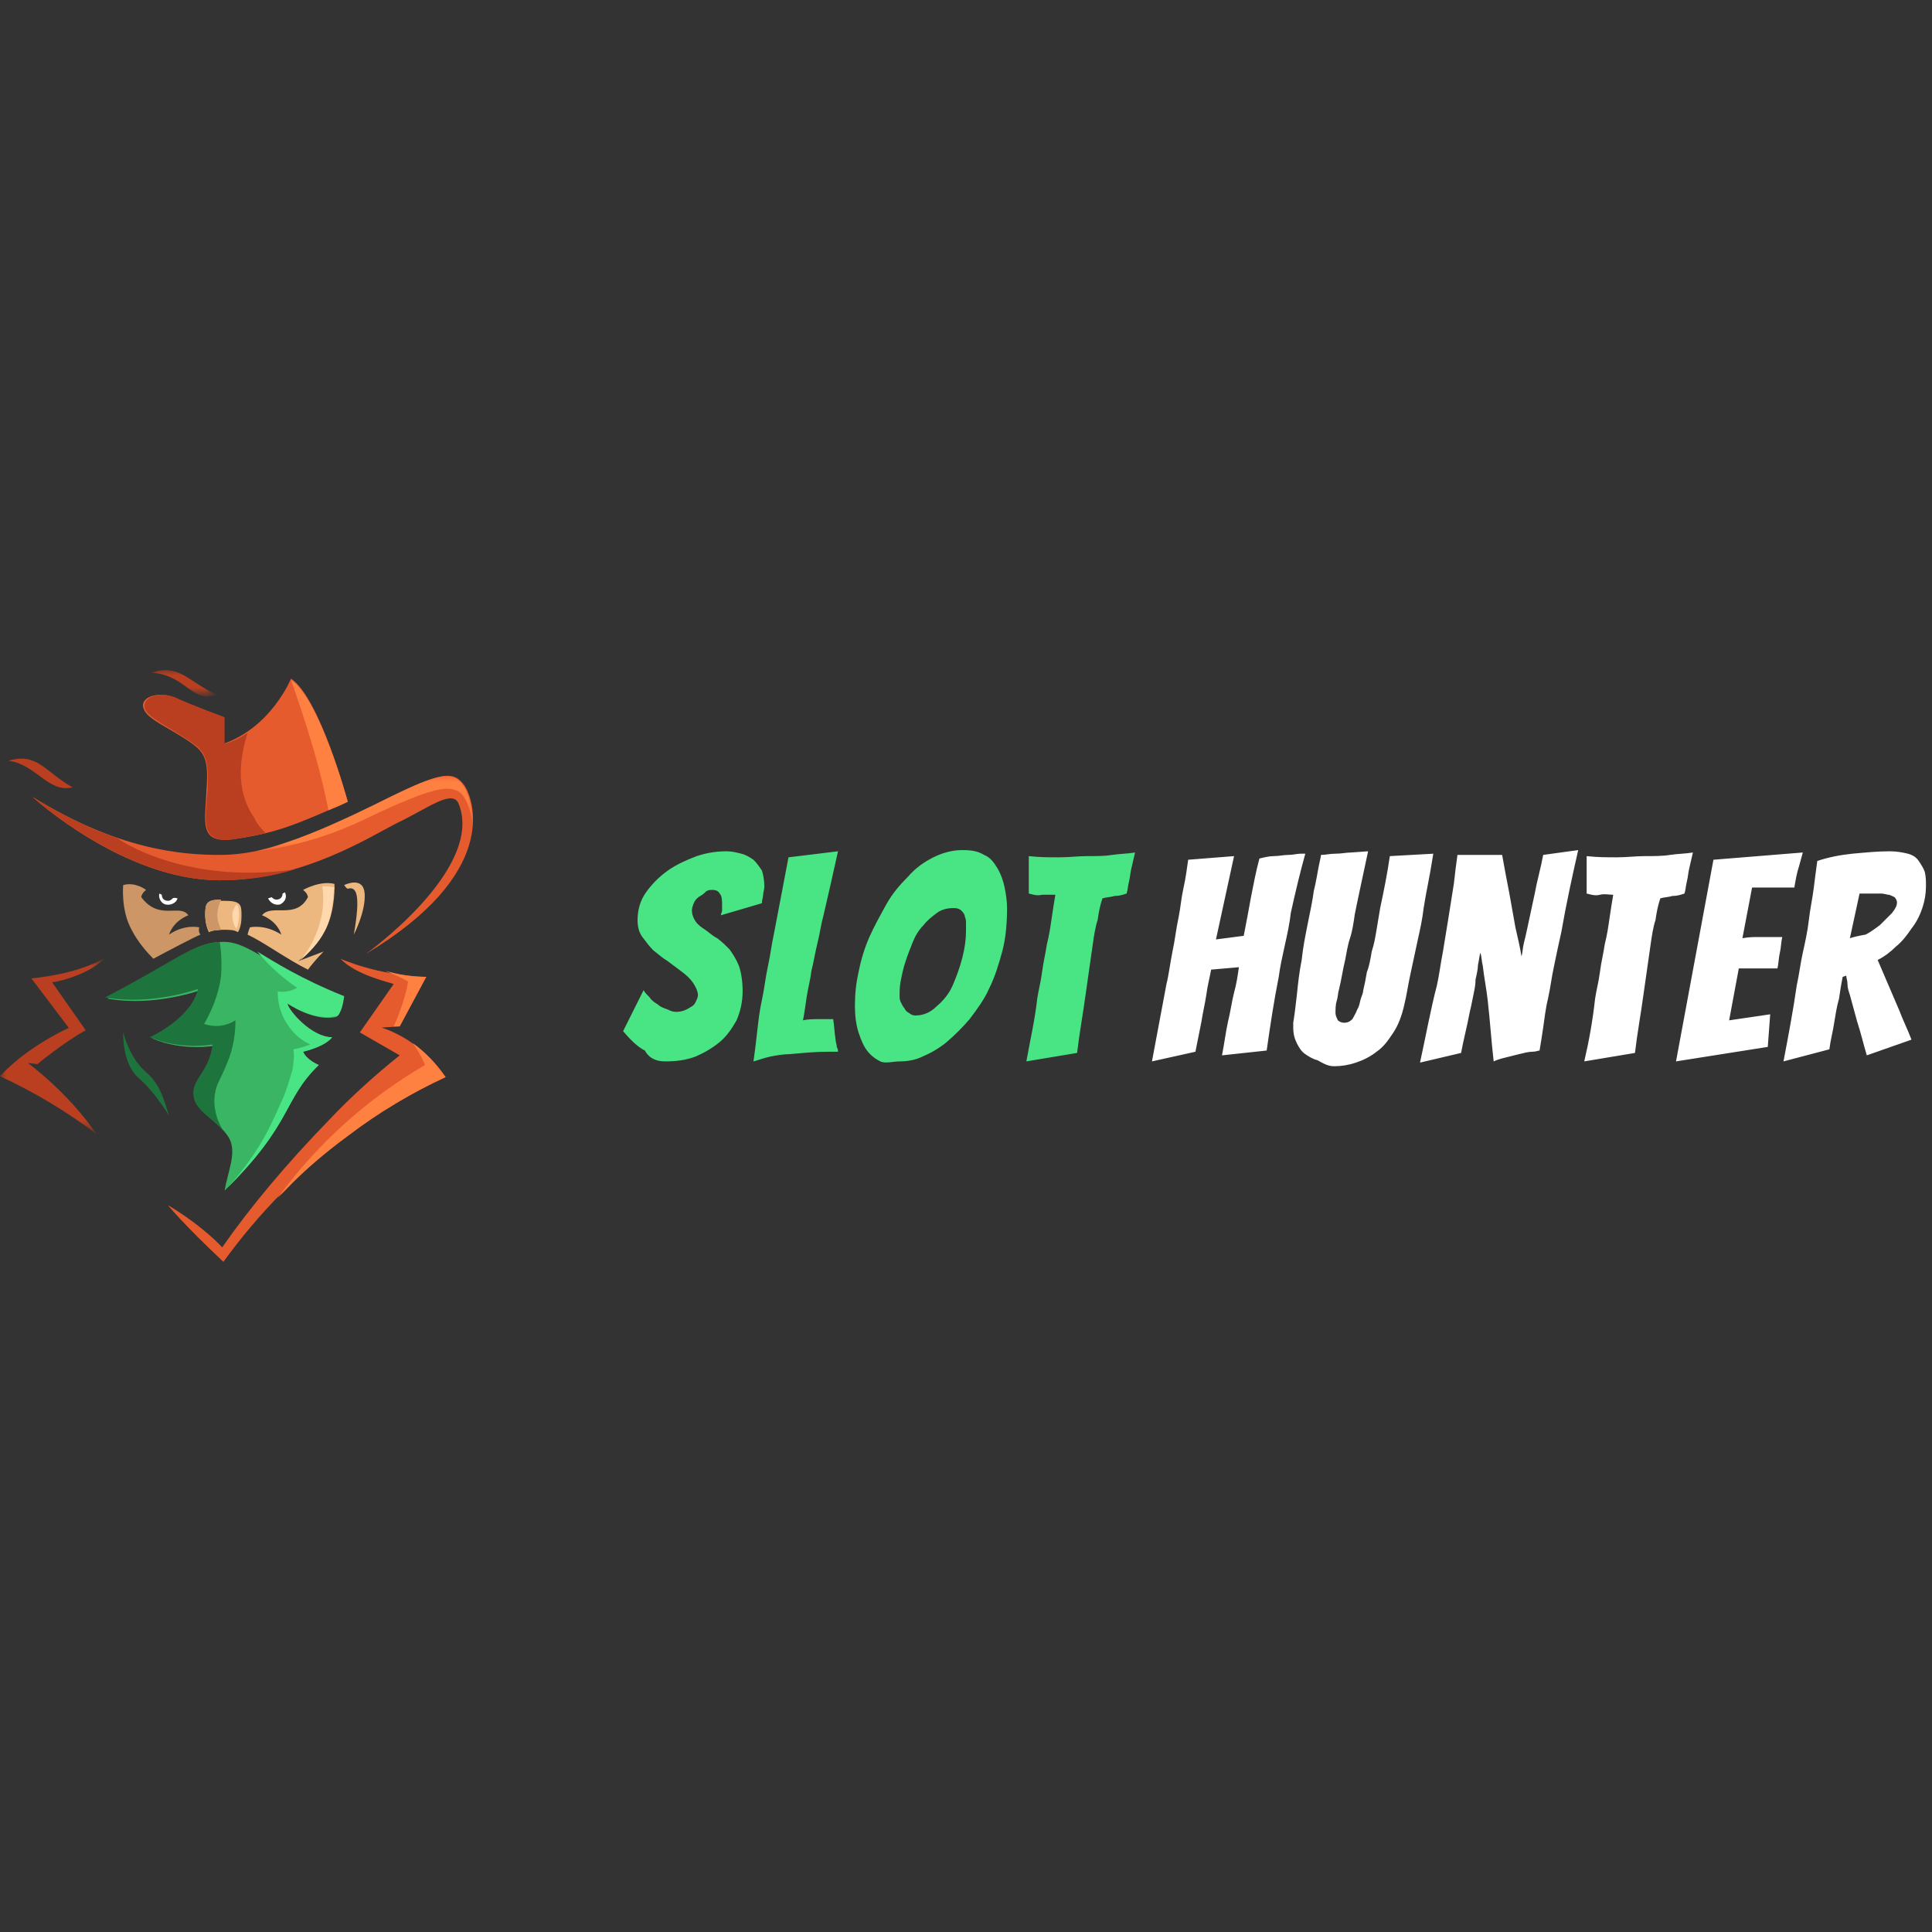 <?xml version="1.0"?>
<svg xmlns="http://www.w3.org/2000/svg" xml:space="preserve" id="&#x421;&#x43B;&#x43E;&#x439;_1" x="0" y="0" baseProfile="basic" version="1.1" viewBox="0 0 160 160" width="22" height="22"><rect x="0" y="0" width="160" height="160" fill="#333333" stroke="none"/><style>.st0{fill:#e65b2e}.st1{fill:#ba3f20}.st3{fill:#fff}.st5{fill:#ecb87f}.st7{fill:#1d753d}.st10{fill:#ff8142}.st13{fill:#cc9666}.st14{fill:#49e484}</style><path d="M18.5 61.6v-2.2s-2.7-1-4-1.6c-1.3-.6-3-.1-2.6.9.3.9 2.2 1.6 3.9 2.8 1.1.8 1.5 1.3 1.3 3.9-.1 2.6-.7 4.5 2.2 4.1 3.6-.5 5.2-1.2 9.5-3.1 0 0-2.3-8.6-4.7-10.2 0 0-1.6 4-5.6 5.4" class="st0"/><path d="M33 68.1c2.5-1.2 4.5-2.8 5-1.5C40.1 72 30.3 79 30.3 79c11-6.6 9-12.6 8.2-13.9-.9-1.3-1.9-1.2-6.1.9-5.8 2.9-10.1 4.8-14.2 4.8-3.1 0-8.4-.4-15.5-4.8 0 0 7.5 6.9 15.5 6.9 6.9 0 12.4-3.6 14.8-4.8" class="st0"/><path d="M.7 63c2.4-.7 3 .9 5.3 2.2-2 .5-3-1.9-5.3-2.2" class="st1"/><g transform="translate(12.632 -.079)"><defs><filter id="Adobe_OpacityMaskFilter" width="5.4" height="2.2" x="-.1" y="55.5" filterUnits="userSpaceOnUse"><feColorMatrix values="1 0 0 0 0 0 1 0 0 0 0 0 1 0 0 0 0 0 1 0"/></filter></defs><mask id="b_1_" width="5.4" height="2.2" x="-.1" y="55.5" maskUnits="userSpaceOnUse"><g style="filter:url(#Adobe_OpacityMaskFilter)"><path id="a_1_" d="M-.1 55.5h5.4v2.2H-.1v-2.2z" class="st3"/></g></mask><path d="M-.1 55.8c2.3-.8 3 .7 5.4 1.8-2 .8-2.6-1.7-5.4-1.8" style="mask:url(#b_1_);fill:#ba3f20"/></g><path d="M20 75.9c0 .5-.1 1-.3 1.3-.3-.2-.7-.2-1.2-.2-.4 0-.8 0-1.2.2-.2-.4-.3-.9-.3-1.3 0-1 0-1.3 1.5-1.3s1.5.3 1.5 1.3" class="st5"/><path d="M18 75.8c0 .5.2.9.3 1.2-.3 0-.7.1-1 .1-.2-.4-.3-.9-.3-1.3 0-.9 0-1.3 1.3-1.3-.1.3-.3.7-.3 1.3" class="st5"/><path d="M18.5 78c2.3 0 3.8 2.2 9.9 4.6 0 0-.1 1.1-.5 1.6-1.8.5-4.1-1.1-4.1-1.1.1.6 2 2.8 3.7 2.8 0 0-.4.7-2.4 1.2.3.7 1.3 1.1 1.3 1.1-3 2.9-2.1 4.8-7.8 10.4.3-1.7 1-3.1.4-4.3-.8-1.4-2.3-1.9-2.7-3.1-.5-1.7 1.2-2.1 1.5-4.6 0 0-2.6.5-5.2-.6 0 0 3.4-1.5 4-4 0 0-3.8 1.4-7.7.7 5.9-3.2 7.2-4.7 9.6-4.7" style="fill:#3ab563"/><path d="M10.2 85.5s.5 2.1 1.9 3.3c1.2 1 1.5 2.4 1.9 3.6 0 0-1.1-1.9-2.6-3.2-1.3-1.2-1.2-3.7-1.2-3.7" class="st7"/><path d="M28.2 79.4s3.1 1.4 7.1 1.5L33.1 85l-1.5.1s3.2.9 5.3 4.1c-2.8 1.3-5.5 2.9-8 4.8-4 2.9-7.5 6.5-10.4 10.5-3.4-3.2-4.6-4.7-4.6-4.7 3 1.8 4.5 3.5 4.5 3.5 2.3-3.3 5.3-6.9 8.9-10.6 1.8-1.9 3.8-3.7 5.8-5.3l-3.3-1.9 2.8-4c-.1-.1-3.1-.7-4.4-2.1" class="st0"/><g transform="translate(0 24.326)"><defs><filter id="Adobe_OpacityMaskFilter_1_" width="8.7" height="14.6" x="0" y="55" filterUnits="userSpaceOnUse"><feColorMatrix values="1 0 0 0 0 0 1 0 0 0 0 0 1 0 0 0 0 0 1 0"/></filter></defs><mask id="d_1_" width="8.7" height="14.6" x="0" y="55" maskUnits="userSpaceOnUse"><g style="filter:url(#Adobe_OpacityMaskFilter_1_)"><path id="c_1_" d="M0 55h8.7v14.6H0V55z" class="st3"/></g></mask><path d="M8.7 55s-2 1.3-6.1 1.7l3.1 4.1s-3.4 1.5-5.7 4c2.8 1.3 5.5 2.9 8 4.8-2.4-3.5-5.7-5.9-5.7-5.9l.8.1s2.3-1.9 4-2.8l-2.8-4c0 .1 3-.5 4.4-2" style="mask:url(#d_1_);fill:#ba3f20"/></g><path d="M28.5 73.3c.2-.1 1.6-.7 1.7.7.1 1.5-.9 3.4-.9 3.4.6-3.4.2-4-.5-3.8-.1 0-.3-.3-.3-.3" class="st5"/><path d="M28.8 66.4c-.6.3-1.1.5-1.6.7-.9-4.7-2.7-9.6-3.1-10.8 2.4 1.6 4.7 10.1 4.7 10.1" class="st10"/><path d="M22 69c-.8.2-1.6.3-2.6.5-2.9.4-2.4-1.5-2.2-4.1.1-2.6-.2-3.1-1.3-3.9-1.7-1.2-3.6-2-3.9-2.8-.3-1 1.3-1.5 2.6-.9s4 1.6 4 1.6v2.2c.7-.2 1.3-.5 1.9-.9-.5 1.7-1.2 4.5.6 7.1.1.3.5.8.9 1.2" class="st1"/><g transform="translate(21.504 8.998)"><defs><filter id="Adobe_OpacityMaskFilter_2_" width="18" height="6.2" x="-.3" y="55.3" filterUnits="userSpaceOnUse"><feColorMatrix values="1 0 0 0 0 0 1 0 0 0 0 0 1 0 0 0 0 0 1 0"/></filter></defs><mask id="f_1_" width="18" height="6.2" x="-.3" y="55.3" maskUnits="userSpaceOnUse"><g style="filter:url(#Adobe_OpacityMaskFilter_2_)"><path id="e_1_" d="M-.3 55.3h18v6.2h-18v-6.2z" class="st3"/></g></mask><path d="M16.4 56.5c-.8-.3-1.6-.6-7.8 2.4-4.8 2.3-9 2.6-9 2.6 3.2-.7 6.8-2.3 11.2-4.5 4.1-2 5.2-2.2 6.1-.9.3.5.8 1.6.7 3.2.1.1-.2-2.3-1.2-2.8" style="mask:url(#f_1_);fill:#ff8142"/></g><path d="M24.4 72c-1.9.6-3.9.9-6.2.9-7.8 0-15.3-6.7-15.5-6.9 2.6 1.6 4.9 2.7 7 3.4.1.1 5.5 3.9 14.7 2.6" class="st1"/><path d="M18 75.8c0 .5.2.9.3 1.2-.3 0-.7.1-1 .1-.2-.4-.3-.9-.3-1.3 0-.9 0-1.3 1.3-1.3-.1.3-.3.7-.3 1.3" class="st13"/><path d="M23.8 83.1c.1.6 2 2.8 3.7 2.8 0 0-.4.7-2.4 1.2.3.7 1.3 1.1 1.3 1.1-3 2.9-2.1 4.8-7.8 10.4.8-.8 2.5-2.8 3.7-5.2.4-.8.8-1.7 1.2-2.6.5-1.3.6-1.9.7-2.1.1-.6.2-1.2.1-1.8.5-.1.9-.2 1.4-.4-.9-.4-1.6-1.1-2.1-2-.4-.7-.6-1.5-.6-2.4.5.1 1.1 0 1.6-.3-1.2-.8-2.4-1.9-3.3-3 1.5.9 3.5 2.2 7.2 3.7 0 0-.1 1.1-.5 1.6-1.9.6-4.2-1-4.2-1" class="st14"/><path d="M17.8 90.6c-.2 1.3.3 2.5.8 3.2-.8-1.1-2.1-1.6-2.5-2.7-.5-1.7 1.2-2.1 1.5-4.6 0 0-2.6.5-5.2-.6 0 0 3.4-1.5 4-4 0 0-3.8 1.4-7.7.7 5.8-3 7.3-4.5 9.5-4.6.1.7.2 1.7.1 2.9-.2 1.4-.7 2.7-1.4 3.9.9.3 1.8.2 2.6-.3 0 1.7-.4 2.9-.8 3.8-.4 1-.8 1.5-.9 2.3" class="st7"/><path d="M36.9 89.2c-2.8 1.3-5.5 2.9-8 4.8-1.9 1.4-3.7 2.9-5.3 4.6l-.3.3-.3.3c3.3-4.5 7.4-8.2 12.2-11 0 0-.3-.8-1-1.8 1 .7 1.9 1.7 2.7 2.8m-1.6-8.3L33.1 85h-.5c.4-.8 1-2.5 1.2-3.7 0 0-.2-.2-1.9-.9 1.1.3 2.2.5 3.4.5" class="st10"/><path d="M16.6 77.4c-.5.2-2.6 1.3-3.9 2-.5-.5-1.3-1.4-1.8-2.4-.9-1.6-.7-3.7-.7-3.7 1-.3 1.9.4 1.9.4-.4.3-.4.6-.4.6 1.5 2 3.2.5 3.9 1.5 0 0-1.2.4-1.6 1.6 1.3-.9 2.5-.6 2.5-.6-.1.4.1.6.1.6" class="st13"/><path d="m24.7 79.6 2.1-.8s-.7.7-1.3 1.5c-1.8-.9-3.7-2.3-5-2.9 0 0 .1-.4.2-.6 0 0 1.2-.3 2.6.6-.4-1.2-1.6-1.6-1.6-1.6.8-1 2.8.4 3.8-1.5 0 0 0-.3-.4-.6 0 0 1.4-.8 2.6-.5 0 0 .1 2.1-.7 3.7-1 1.7-2.3 2.7-2.3 2.7" class="st5"/><path d="M26.9 77.1c-.5 1-1.3 1.8-2.1 2.5.9-1 1.5-2.3 1.8-3.6.2-.9.2-1.8.1-2.6.3 0 .7 0 1 .1-.1-.1 0 2-.8 3.6m-7.1-1.3c0 .4-.1.8-.2 1.1-.1 0-.5-.7-.3-1.5.1-.2.2-.4.3-.5.2.2.2.5.2.9" style="fill:#ffd8ad"/><path d="M14.7 74.4c-.1.4-.6.6-1 .5-.4-.1-.6-.6-.5-.9l.2.1c0 .3.2.5.5.5.2 0 .3-.1.4-.2.1-.1.4 0 .4 0zm8.5.5c-.4.1-.8-.1-1-.5l.3-.1c.1.1.2.2.4.2.3 0 .5-.2.5-.5l.2-.1c.2.4 0 .8-.4 1" class="st3"/><path d="M55.1 87.9c.9 0 1.7-.1 2.5-.4.7-.3 1.4-.7 2-1.2.6-.5 1-1.1 1.4-1.8.3-.7.5-1.5.5-2.4 0-.8-.1-1.5-.3-2.1-.2-.5-.5-1-.8-1.4-.3-.3-.6-.6-1-.9-.4-.2-.7-.5-1-.7-.3-.2-.6-.4-.8-.7-.2-.3-.3-.6-.3-.9 0-.2.1-.5.2-.7.1-.2.3-.4.5-.5.2-.1.4-.3.5-.4.2-.1.3-.1.5-.1.3 0 .5.1.6.3.2.2.2.6.2 1v.4c0 .1-.1.3-.1.4l3.4-1c0-.3.1-.5.1-.7s.1-.4.1-.7c0-.5-.1-1-.2-1.3-.2-.3-.4-.6-.7-.9-.3-.2-.6-.4-1-.5-.4-.1-.8-.2-1.2-.2-.8 0-1.6.1-2.5.4-.8.3-1.7.7-2.4 1.2s-1.3 1.1-1.8 1.8-.7 1.5-.7 2.3c0 .5.1 1 .4 1.4.3.4.6.8.9 1.1.4.3.7.6 1.2.9l1.2.9c.4.3.7.6.9.9.2.3.4.7.4 1 0 .2-.1.4-.2.6-.1.2-.2.3-.4.4-.3.2-.7.4-1.2.4-.3 0-.5-.1-.7-.2-.3-.1-.6-.2-.8-.4-.3-.2-.5-.3-.7-.6-.2-.2-.4-.4-.5-.6l-1.7 3.4c.6.7 1.2 1.3 1.8 1.6.4.7 1 .9 1.7.9zm7.3 0c.4-.1.9-.3 1.4-.4.5-.1 1.1-.2 1.6-.2 1.1-.1 2.1-.2 3.2-.2h.8c0-.1 0-.2-.1-.4 0-.2-.1-.4-.1-.6-.1-.6-.1-1.1-.2-1.7h-1.2c-.4 0-.9 0-1.3.1.1-.5.2-1.2.3-1.9.1-.7.3-1.4.4-2.2.2-.8.3-1.5.5-2.3s.3-1.6.5-2.3c.4-1.7.8-3.5 1.2-5.3l-4.1.5-1.2 6.3c-.2.9-.3 1.8-.5 2.7-.2.9-.3 1.9-.5 2.8-.2.9-.3 1.8-.4 2.7-.1.9-.2 1.7-.3 2.4zm12.1 0c.6 0 1.3-.1 1.9-.4.7-.3 1.4-.7 2-1.2.7-.6 1.3-1.2 1.9-1.9.6-.8 1.2-1.6 1.6-2.5.5-1 .8-2 1.1-3.1.3-1.1.4-2.4.4-3.6 0-.6-.1-1.2-.2-1.7s-.3-1.1-.6-1.6-.6-.9-1.1-1.1c-.5-.3-1-.4-1.8-.4s-1.6.2-2.4.6c-.8.4-1.5.9-2.1 1.6-.7.7-1.3 1.4-1.8 2.3-.5.9-1 1.8-1.4 2.7-.4.9-.7 1.9-.9 2.9-.2.9-.3 1.8-.3 2.8 0 .8.1 1.6.3 2.2s.4 1.1.7 1.5c.3.4.7.7 1.1.9s1.1 0 1.6 0zm1.3-3.8c-.2 0-.4-.1-.5-.2-.2-.1-.3-.2-.4-.4-.1-.1-.2-.3-.3-.5-.1-.2-.1-.4-.1-.5 0-.4 0-.8.1-1.3s.2-1 .4-1.6.4-1.1.6-1.6c.2-.5.5-1 .9-1.4.3-.4.7-.7 1.1-1 .4-.3.9-.4 1.4-.4.3 0 .5.1.6.2.1.1.3.3.3.5.1.2.1.4.1.6v.6c0 .7-.1 1.4-.3 2.2-.2.8-.5 1.6-.8 2.3-.3.7-.8 1.3-1.4 1.8-.4.4-1 .7-1.7.7zm9.2 3.8 4.2-.7c.2-1.7.5-3.3.7-4.8l.3-2.1.3-2.1c.1-.7.2-1.4.4-2 .1-.7.2-1.2.4-1.8.3-.1.7-.1 1-.2.4 0 .7-.1 1-.2.1-.3.1-.6.2-1s.1-.7.2-1.1l.3-1.3c-.6.1-1.2.1-1.9.2-.6.1-1.3.1-2.1.1-.7 0-1.5.1-2.3.1-.8 0-1.6 0-2.5-.1V74c.4.1.7.2 1.1.1h1.1c-.1.6-.2 1.2-.3 1.9-.1.7-.2 1.4-.4 2.2-.1.7-.3 1.5-.4 2.3-.1.8-.3 1.5-.4 2.2-.2 1.8-.6 3.5-.9 5.2z" class="st14"/><path d="m95.4 87.9 3.6-.8.5-2.5c.1-.7.3-1.5.4-2.2.1-.8.3-1.5.4-2.1l2.3-.2c-.1.7-.2 1.4-.4 2.1-.2.8-.3 1.6-.5 2.4-.2.9-.3 1.8-.5 2.8l3.7-.4c.3-2.1.6-4.1 1-6.1.1-.8.3-1.7.5-2.6.2-.9.4-1.8.5-2.7.2-.9.4-1.8.6-2.6.2-.8.4-1.6.6-2.3h-.4c-.3 0-.6.1-1 .1s-.8.1-1.2.1c-.4 0-.8.1-1.2.2-.3 1.1-.5 2.2-.7 3.2-.2 1.1-.4 2.2-.6 3.2l-2.3.3 1.5-6.9-3.8.3c-.1.7-.2 1.5-.4 2.4s-.2 1.4-.4 2.4c-.2.9-.3 1.9-.5 2.8-.2 1-.3 1.9-.5 2.7l-1.2 6.4zm15.1.4c.6 0 1.2-.1 1.8-.3.6-.2 1.2-.5 1.7-.9.6-.4 1-1 1.4-1.6.4-.6.7-1.4.9-2.3.2-.8.3-1.6.5-2.5l.6-2.8c.2-.9.4-1.8.5-2.7.2-1.3.5-2.6.7-3.9l.1-.6-3.6.2c-.2 1.4-.5 2.9-.8 4.3L114 77c-.1.6-.2 1.2-.4 1.8-.1.6-.2 1.2-.4 1.7-.1.6-.2 1.1-.3 1.5 0 .2-.1.4-.2.7s-.1.6-.3.9c-.1.3-.3.6-.4.8-.2.2-.4.3-.7.3-.2 0-.4-.1-.5-.2-.1-.2-.2-.4-.2-.6 0-.3 0-.7.1-1s.1-.7.2-1c.2-.8.3-1.6.5-2.4.1-.5.2-1.2.4-1.8s.3-1.3.4-2c.3-1.5.7-3.3 1.1-5.2l-1.4.1c-.4 0-.8.1-1.3.1s-.8.1-1.2.1c0 .1-.1.5-.2 1s-.2 1.2-.4 2c-.1.8-.3 1.7-.5 2.7-.2 1-.4 2-.5 3-.2 1-.3 1.9-.4 2.9-.1.9-.2 1.7-.3 2.3v.4c0 .5.1.9.3 1.3s.4.7.7.9c.3.2.6.4 1 .5.7.4 1 .5 1.4.5zm7.1-.3 3.4-.8c.2-1.1.5-2.2.7-3.3.1-.4.2-.9.3-1.4s.2-.9.2-1.4c.1-.4.2-.9.2-1.2.1-.4.1-.7.2-1 .1.3.1.7.2 1.1.1.9.3 1.9.4 2.8.2 1.7.3 3.4.5 5.1.2-.1.5-.2.9-.3l1.2-.3c.4-.1.8-.2 1.1-.2s.5-.1.6-.1c.1-.6.2-1.2.3-1.9.1-.7.2-1.6.4-2.4.2-.9.3-1.8.5-2.7.2-1 .4-1.9.6-2.8.4-2.3.9-4.6 1.4-6.8l-2.9.4c-.2 1.1-.5 2.1-.7 3.2-.1.5-.2.9-.3 1.4-.1.5-.2.9-.3 1.4-.1.5-.2.9-.3 1.3s-.1.8-.2 1.1c-.1-.7-.3-1.5-.5-2.4L125 74c-.2-1-.4-2.1-.6-3.2h-3.7c-.1.7-.2 1.5-.3 2.4-.3 1.9-.6 3.8-.9 5.6-.2 1-.3 1.9-.5 2.8-.5 1.9-.9 4.1-1.4 6.4zm13.6-.1 4.2-.7c.2-1.7.5-3.3.7-4.8l.3-2.1.3-2.1c.1-.7.2-1.4.4-2 .1-.7.2-1.2.4-1.8.3-.1.7-.1 1-.2.4 0 .7-.1 1-.2.1-.3.1-.6.2-1s.1-.7.2-1.1l.3-1.3c-.6.1-1.2.1-1.9.2-.6.1-1.3.1-2.1.1-.7 0-1.5.1-2.3.1-.8 0-1.6 0-2.5-.1V74c.4.1.7.2 1.1.1s.7 0 1.1 0c-.1.6-.2 1.2-.3 1.9-.1.7-.2 1.4-.4 2.2-.1.7-.3 1.5-.4 2.3-.1.8-.3 1.5-.4 2.2-.2 1.8-.5 3.5-.9 5.2zm7.6 0 7.6-1.2.2-2.7-3.4.5.8-4.3h3.2c.1-.4.1-.9.2-1.3s.1-.9.2-1.3H145.7c-.4 0-.9 0-1.4.1l.8-4.2h3.5c.1-.6.2-1.2.4-1.8.1-.4.2-.7.3-1.1l-7.4.6-3.1 16.7zm8.9 0 3.8-1c.1-.8.3-1.5.4-2.2.1-.6.2-1.3.4-2 .1-.7.2-1.3.3-1.8l.3-.1c0 .2.1.4.1.7s.1.6.2.9c.2.7.4 1.5.6 2.2.3.9.5 1.8.8 2.8l3.7-1.3c-.3-.8-.7-1.6-1-2.4l-.9-2.1-.9-2.1c.6-.3 1.1-.7 1.5-1.1.5-.4.9-.9 1.3-1.5.4-.5.7-1.1.9-1.7.2-.6.3-1.2.3-1.8 0-.4 0-.8-.1-1.2-.1-.3-.3-.6-.5-.9-.2-.3-.5-.5-.9-.6s-.9-.2-1.5-.2c-1 0-2 .1-3.1.2-1 .1-2 .3-2.9.6-.1.7-.2 1.5-.3 2.3-.1.8-.3 1.7-.4 2.6s-.3 1.8-.5 2.7c-.2.9-.3 1.8-.5 2.7-.3 2.1-.7 4.2-1.1 6.3zm5.5-10.2.8-3.7h1.8c.2 0 .5.1.6.1s.3.1.5.2c.1.1.2.3.2.4 0 .3-.1.5-.4.9l-1 1c-.4.3-.8.6-1.2.8-.6.1-1 .2-1.3.3z" class="st3"/></svg>
